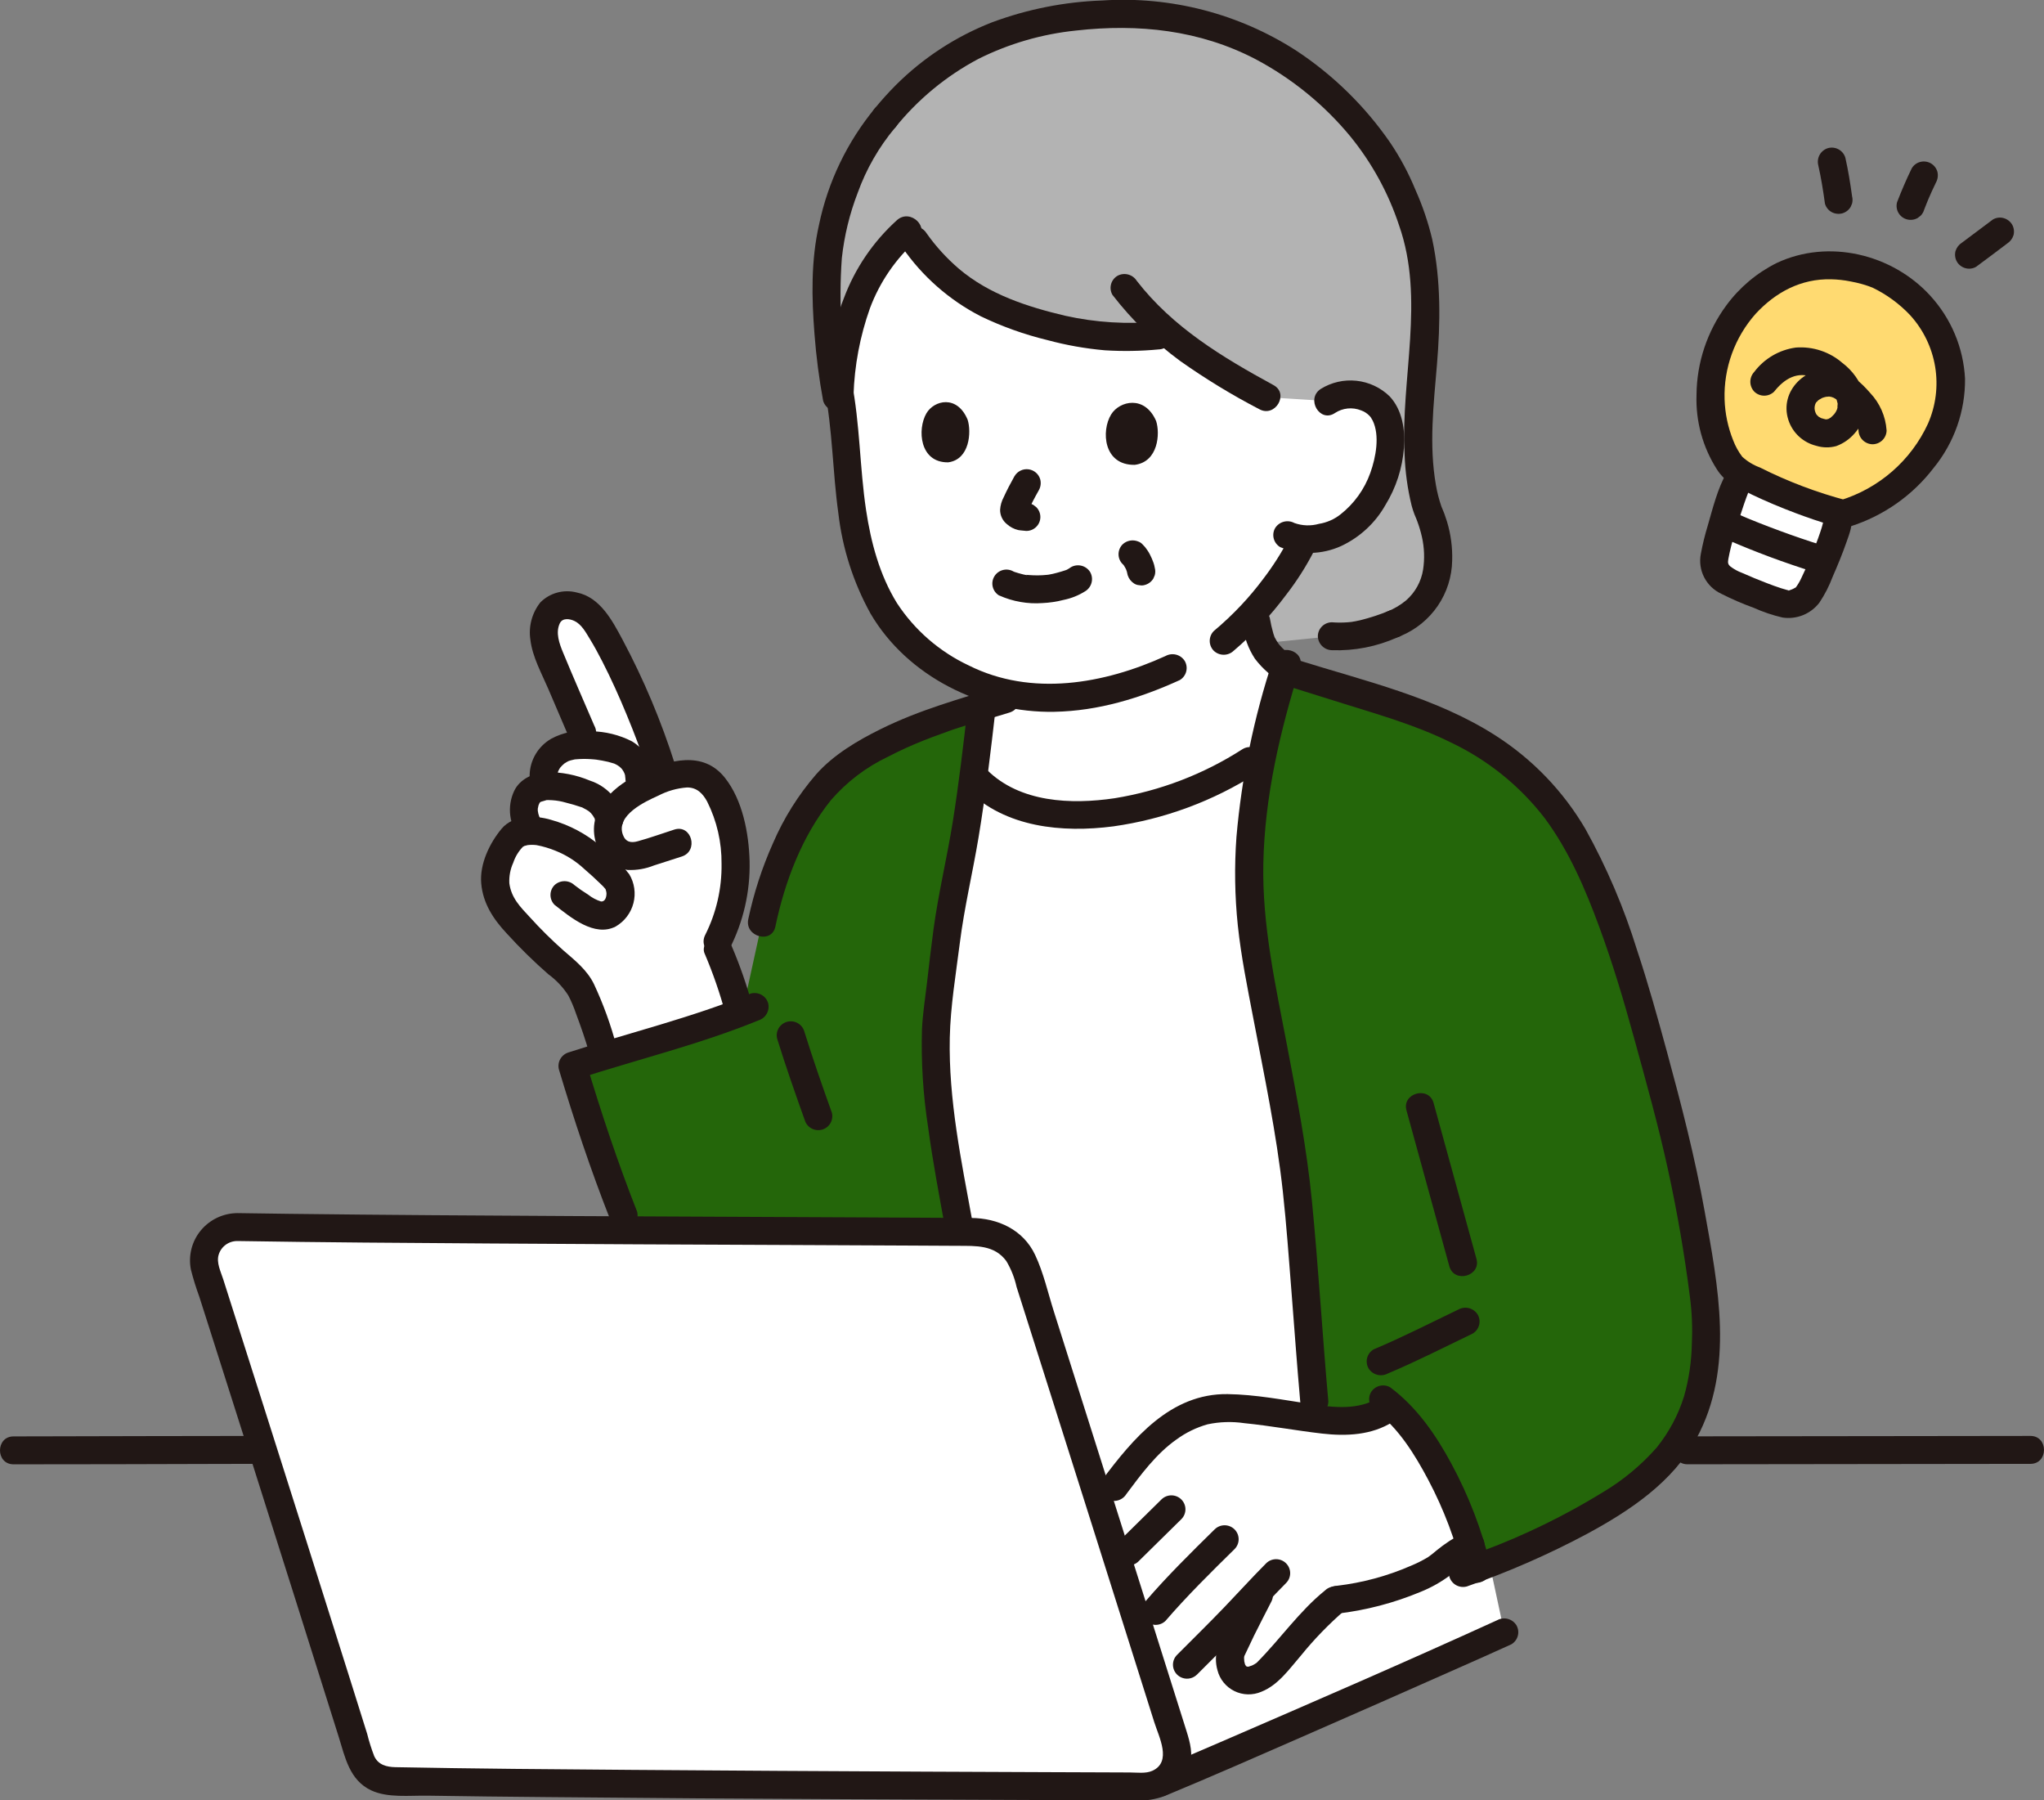 <svg width="134" height="118" viewBox="0 0 134 118" fill="none" xmlns="http://www.w3.org/2000/svg">
<rect x="0" y="0" width="134" height="118" fill="#808080" stroke="none"/>
<g clip-path="url(#clip0_13_262)">
<path d="M69.447 90.131C71.969 98.09 75.281 108.567 77.084 114.295C77.231 114.762 77.214 115.266 77.034 115.722C76.855 116.178 76.523 116.559 76.096 116.803L75.889 116.92L76.107 116.83C80.746 114.908 95.768 108.279 98.616 106.98L97.556 102.04C97.556 102.04 73.633 91.593 69.447 90.131Z" fill="white"/>
<path d="M81.804 92.382C82.912 92.497 84.015 92.641 85.115 92.816C85.491 92.875 85.876 92.937 86.264 92.989L86.161 91.853C85.941 89.408 85.269 80.096 84.982 77.749C84.365 72.728 83.241 67.782 82.371 62.799C81.564 58.176 81.833 53.797 82.778 49.332C79.45 51.587 75.706 53.14 71.562 53.382C69.67 53.493 67.715 53.31 66.007 52.49C65.282 52.147 64.624 51.681 64.06 51.113L63.816 50.866C63.502 53.276 63.13 55.683 62.62 58.003C62.075 60.471 61.816 63.621 61.482 66.115C60.896 70.515 62.267 76.985 62.939 80.737C63.317 80.737 63.675 80.739 64.012 80.743C64.726 80.747 65.42 80.976 65.994 81.396C66.569 81.817 66.994 82.408 67.209 83.084C68.365 86.714 70.249 92.658 72.144 98.648C73.344 97.12 74.432 95.435 75.914 94.142C76.996 93.134 78.371 92.492 79.844 92.307C80.452 92.27 81.062 92.291 81.666 92.368L81.804 92.382Z" fill="white"/>
<path d="M63.76 51.299C63.981 49.645 64.173 47.987 64.362 46.351L64.366 46.292C63.308 46.602 62.136 46.948 61.803 47.096C58.902 48.09 55.702 49.618 54.124 51.437C51.713 54.214 50.455 58.009 49.943 60.489C49.943 60.489 49.277 63.526 48.669 66.31C45.602 67.447 39.876 69.093 37.529 69.856C38.589 73.51 39.837 77.109 41.268 80.636C49.806 80.679 58.04 80.708 62.94 80.737L62.86 80.298C62.165 76.496 60.918 70.349 61.482 66.116C61.816 63.623 62.075 60.473 62.62 58.005C63.099 55.822 63.457 53.564 63.76 51.299Z" fill="#24660A"/>
<path d="M102.327 100.39C104.164 99.506 105.905 98.439 107.524 97.204C109.379 95.769 110.724 93.783 111.363 91.535C111.697 90.475 111.899 87.854 111.864 86.684C111.822 85.222 111.163 81.272 110.808 79.328C110.162 75.587 109.245 72.312 108.366 69.081C107.513 65.945 105.41 57.944 102.394 53.621C99.07 48.858 94.416 47.007 88.572 45.313L84.299 43.976L84.199 43.945C82.219 50.355 81.243 56.34 82.37 62.799C83.241 67.782 84.365 72.728 84.981 77.749C85.269 80.096 85.941 89.408 86.161 91.853L86.263 92.989C88.018 93.227 89.829 93.279 91.195 92.133C93.668 94.306 95.879 98.905 96.807 102.774C98.688 102.075 100.53 101.28 102.327 100.39Z" fill="#24660A"/>
<path d="M64.503 2.672C61.972 3.824 59.752 5.556 58.025 7.725C56.093 9.955 54.963 12.858 54.417 15.759C53.96 18.192 54.242 22.825 54.85 26.023C54.85 26.023 55.442 29.091 58.968 33.056C64.029 38.747 79.925 42.451 79.925 42.451L87.316 41.699C88.756 41.816 89.972 41.445 91.366 40.891C95.073 39.365 94.487 35.479 93.681 33.628C92.975 32.016 92.798 28.252 93.121 25.482C93.647 20.989 93.488 17.017 92.634 14.602C91.598 11.672 90.76 9.989 88.293 7.285C82.911 1.678 77.03 0.811 73.062 0.915C69.97 0.998 67.109 1.502 64.503 2.672Z" fill="#B3B3B3"/>
<path d="M66.036 52.505L66.006 52.491C65.173 52.097 64.429 51.541 63.818 50.855C64.014 49.349 64.189 47.843 64.361 46.352L64.384 46.015C65.562 45.669 66.566 45.375 66.056 45.461C63.92 44.987 61.934 44.002 60.269 42.591C57.428 40.279 56.194 36.636 55.751 32.608C55.512 30.441 55.482 28.227 55.041 25.77C55.2 23.246 55.402 21.704 56.363 19.413C57.048 17.746 58.11 16.259 59.467 15.066C59.744 15.463 59.943 15.746 59.943 15.746C61.326 17.71 63.373 19.744 67.295 20.948C71.711 22.305 73.519 22.192 76.645 21.932C78.522 23.521 80.616 24.722 83.024 26.032L87.043 26.285C87.588 25.919 88.254 25.774 88.903 25.88C89.314 25.911 89.709 26.049 90.049 26.282C90.388 26.515 90.658 26.832 90.833 27.203C91.394 28.434 91.112 30.543 90.485 31.797C89.952 33.019 89.064 34.055 87.935 34.773C87.187 35.161 86.352 35.353 85.509 35.329L85.335 35.678C85.026 36.319 84.292 37.442 84.292 37.442C83.67 38.368 82.983 39.25 82.235 40.08L82.356 40.743C82.428 41.22 82.552 41.688 82.724 42.138C83.064 42.821 83.591 43.393 84.247 43.788C83.661 45.666 83.163 47.507 82.776 49.333C79.449 51.588 75.706 53.141 71.562 53.383C69.68 53.492 67.737 53.312 66.036 52.505Z" fill="white"/>
<path d="M87.52 104.882C85.926 106.155 84.721 107.882 83.07 109.591C82.832 109.837 81.86 110.481 81.112 109.907C80.619 109.529 80.548 108.581 80.728 108.194C81.698 106.087 82.096 105.449 82.817 103.973C81.938 104.893 81.253 105.664 80.212 106.709L79.151 107.774C78.108 108.821 77.065 109.869 76.022 110.916C74.908 107.384 73.526 103.003 72.147 98.648C73.347 97.12 74.435 95.435 75.916 94.142C76.999 93.134 78.374 92.492 79.846 92.307C80.454 92.27 81.065 92.291 81.669 92.368C82.823 92.485 83.972 92.634 85.118 92.816C87.2 93.146 89.533 93.532 91.198 92.133C93.356 94.029 95.315 97.772 96.396 101.265C96.007 101.453 95.633 101.67 95.278 101.914C95.037 102.077 94.262 102.759 94.006 102.897C92.031 103.94 89.875 104.602 87.652 104.847" fill="white"/>
<path d="M37.439 48.888C37.483 48.88 37.528 48.873 37.573 48.868C37.879 48.832 38.187 48.819 38.495 48.83L38.167 48.029C37.491 46.451 36.816 44.873 36.142 43.295C35.963 42.911 35.822 42.511 35.72 42.101C35.637 41.766 35.626 41.417 35.687 41.078C35.748 40.739 35.881 40.416 36.076 40.131C36.468 39.627 37.267 39.576 37.889 39.809C38.572 40.063 38.95 40.6 39.376 41.279C40.759 43.482 42.582 47.88 43.367 50.368L43.567 51.001C44.428 50.692 45.349 50.531 46.126 50.957C46.751 51.37 47.215 51.984 47.442 52.695C48.033 54.176 48.293 55.767 48.206 57.357C48.118 58.948 47.685 60.501 46.935 61.909C47.539 63.317 48.047 64.763 48.455 66.238L48.49 66.377C46.12 67.244 42.316 68.381 39.628 69.203L39.532 68.848C39.371 68.252 38.41 65.263 37.904 64.536C37.434 63.939 36.889 63.403 36.284 62.942C35.271 62.035 34.312 61.07 33.413 60.052C32.91 59.526 32.343 58.221 32.475 57.44C32.584 56.505 32.968 55.623 33.58 54.904C33.746 54.746 33.943 54.625 34.16 54.549C34.376 54.473 34.606 54.444 34.835 54.463L34.773 54.334C34.59 54.1 34.46 53.831 34.392 53.543C34.325 53.255 34.321 52.956 34.381 52.666C34.58 51.888 34.939 51.725 35.587 51.56C35.603 51.556 35.619 51.553 35.635 51.551L35.641 50.809C35.635 50.586 35.675 50.364 35.759 50.157C35.843 49.95 35.969 49.762 36.129 49.605C36.47 49.224 36.933 48.971 37.439 48.888Z" fill="white"/>
<path d="M110.628 95.97C113.158 95.97 115.689 95.967 118.219 95.961L130.13 95.946C131.124 95.945 132.117 95.944 133.11 95.943C134.296 95.943 134.298 94.112 133.11 94.112C130.515 94.112 127.919 94.116 125.324 94.122L113.467 94.136C112.52 94.138 111.573 94.139 110.628 94.14C109.442 94.14 109.44 95.97 110.628 95.97Z" fill="#211715"/>
<path d="M0.89 95.973C5.441 95.971 9.992 95.963 14.542 95.947C15.262 95.947 15.983 95.946 16.703 95.943C17.889 95.943 17.89 94.113 16.703 94.113C12.1 94.113 7.497 94.131 2.895 94.139C2.227 94.141 1.558 94.142 0.89 94.143C-0.296 94.143 -0.298 95.973 0.89 95.973Z" fill="#211715"/>
<path d="M90.984 90.02C92.876 89.223 94.694 88.295 96.541 87.406C96.751 87.283 96.904 87.082 96.966 86.847C97.028 86.613 96.994 86.364 96.872 86.154C96.744 85.949 96.542 85.801 96.307 85.739C96.073 85.678 95.823 85.709 95.611 85.826C93.763 86.714 91.945 87.643 90.054 88.439C89.949 88.5 89.858 88.581 89.785 88.676C89.712 88.772 89.658 88.881 89.627 88.997C89.597 89.114 89.589 89.235 89.606 89.354C89.622 89.473 89.662 89.588 89.723 89.692C89.852 89.895 90.054 90.043 90.288 90.104C90.522 90.165 90.771 90.135 90.984 90.02Z" fill="#211715"/>
<path d="M92.206 72.778L95.015 82.991C95.327 84.126 97.106 83.644 96.793 82.505L93.983 72.291C93.671 71.156 91.892 71.638 92.206 72.778Z" fill="#211715"/>
<path d="M90.376 91.608C89.067 92.437 87.442 92.252 85.979 92.03C84.168 91.756 82.317 91.397 80.482 91.371C76.739 91.32 74.282 94.284 72.248 97.002C72.126 97.212 72.093 97.461 72.154 97.695C72.216 97.93 72.369 98.13 72.578 98.254C72.791 98.371 73.04 98.402 73.275 98.341C73.51 98.28 73.712 98.131 73.839 97.926C74.799 96.642 75.795 95.283 77.123 94.347C77.737 93.897 78.428 93.56 79.162 93.352C79.955 93.183 80.773 93.157 81.576 93.276C83.286 93.445 84.972 93.763 86.677 93.958C88.262 94.139 89.924 94.066 91.306 93.19C92.305 92.558 91.38 90.973 90.376 91.609V91.608Z" fill="#211715"/>
<path d="M76.147 98.27L73.329 101.045C73.159 101.217 73.064 101.449 73.064 101.69C73.066 101.932 73.162 102.163 73.334 102.333C73.506 102.504 73.739 102.601 73.982 102.602C74.225 102.602 74.459 102.508 74.632 102.339L77.45 99.564C77.621 99.392 77.716 99.16 77.715 98.918C77.714 98.677 77.617 98.446 77.445 98.275C77.273 98.104 77.04 98.008 76.797 98.007C76.554 98.006 76.32 98.101 76.147 98.27V98.27Z" fill="#211715"/>
<path d="M76.408 106.233C77.829 104.584 79.386 103.05 80.939 101.525C81.109 101.353 81.204 101.121 81.203 100.879C81.202 100.638 81.105 100.407 80.933 100.236C80.761 100.065 80.529 99.969 80.285 99.968C80.043 99.967 79.809 100.061 79.635 100.231C78.081 101.756 76.526 103.289 75.105 104.939C74.934 105.111 74.839 105.343 74.84 105.584C74.841 105.826 74.938 106.057 75.11 106.228C75.282 106.398 75.515 106.495 75.758 106.496C76.001 106.497 76.235 106.402 76.408 106.233Z" fill="#211715"/>
<path d="M78.467 109.759C79.513 108.709 80.573 107.669 81.6 106.599C82.508 105.654 83.387 104.684 84.311 103.754C84.397 103.669 84.465 103.568 84.511 103.457C84.557 103.345 84.581 103.226 84.581 103.106C84.581 102.986 84.557 102.867 84.51 102.756C84.464 102.644 84.396 102.544 84.31 102.459C84.224 102.374 84.123 102.306 84.011 102.26C83.899 102.214 83.779 102.191 83.658 102.191C83.536 102.191 83.416 102.215 83.305 102.261C83.193 102.307 83.091 102.375 83.006 102.46C82.082 103.389 81.201 104.36 80.295 105.305C79.268 106.375 78.208 107.414 77.162 108.465C76.991 108.637 76.896 108.869 76.897 109.11C76.898 109.352 76.995 109.583 77.167 109.754C77.339 109.924 77.572 110.021 77.815 110.022C78.058 110.023 78.291 109.928 78.465 109.759H78.467Z" fill="#211715"/>
<path d="M87.649 105.762C89.531 105.545 91.372 105.065 93.119 104.337C93.854 104.043 94.544 103.649 95.169 103.165C95.296 103.064 95.421 102.96 95.546 102.858C95.608 102.808 95.67 102.757 95.732 102.708C95.851 102.614 95.629 102.78 95.717 102.72C96.084 102.472 96.468 102.249 96.865 102.052C96.97 101.991 97.061 101.911 97.134 101.815C97.207 101.719 97.261 101.61 97.292 101.494C97.322 101.378 97.33 101.257 97.313 101.137C97.297 101.018 97.257 100.904 97.196 100.8C97.135 100.696 97.054 100.605 96.957 100.533C96.861 100.46 96.751 100.407 96.634 100.376C96.517 100.346 96.395 100.339 96.275 100.355C96.155 100.371 96.039 100.411 95.935 100.472C95.302 100.791 94.708 101.18 94.162 101.63C93.987 101.783 93.804 101.927 93.613 102.061C93.253 102.276 92.877 102.465 92.488 102.625C90.949 103.295 89.319 103.736 87.65 103.932C87.409 103.939 87.178 104.038 87.007 104.208C86.836 104.378 86.737 104.607 86.729 104.847C86.73 105.089 86.828 105.321 87 105.493C87.173 105.664 87.406 105.761 87.65 105.762H87.649Z" fill="#211715"/>
<path d="M90.208 92.504C91.692 93.604 92.773 95.367 93.633 96.99C94.655 98.921 95.429 100.971 95.937 103.093C96.212 104.237 97.989 103.753 97.714 102.606C97.15 100.282 96.289 98.04 95.151 95.933C94.138 94.049 92.877 92.215 91.137 90.925C90.925 90.804 90.675 90.771 90.439 90.832C90.203 90.894 90.001 91.045 89.876 91.253C89.758 91.464 89.727 91.712 89.789 91.945C89.85 92.178 90 92.379 90.207 92.505L90.208 92.504Z" fill="#211715"/>
<path d="M81.743 104.068C81.366 104.815 80.975 105.555 80.606 106.305C80.313 106.846 80.052 107.404 79.826 107.976C79.679 108.461 79.675 108.977 79.813 109.463C79.887 109.758 80.024 110.033 80.216 110.27C80.407 110.507 80.649 110.699 80.923 110.834C81.197 110.968 81.497 111.042 81.803 111.05C82.109 111.057 82.412 110.999 82.693 110.878C83.8 110.44 84.53 109.379 85.283 108.51C86.156 107.433 87.123 106.436 88.173 105.53C88.344 105.357 88.44 105.125 88.44 104.882C88.44 104.64 88.344 104.408 88.173 104.235C87.998 104.069 87.764 103.976 87.521 103.976C87.279 103.976 87.045 104.069 86.87 104.235C85.172 105.608 83.933 107.422 82.404 108.96C82.38 108.984 82.249 109.084 82.352 109.01C82.463 108.93 82.232 109.08 82.206 109.094C82.163 109.119 81.987 109.197 82.122 109.145C82.068 109.166 81.849 109.229 81.898 109.221C81.859 109.237 81.817 109.241 81.775 109.234C81.734 109.226 81.695 109.208 81.664 109.18C81.753 109.232 81.613 109.092 81.695 109.216C81.666 109.17 81.638 109.123 81.614 109.074C81.657 109.159 81.632 109.133 81.614 109.06C81.595 108.977 81.57 108.897 81.555 108.813C81.586 108.986 81.561 108.748 81.559 108.689C81.557 108.651 81.566 108.613 81.563 108.575C81.563 108.595 81.517 108.727 81.553 108.642C81.565 108.614 81.565 108.578 81.575 108.548C81.621 108.414 81.533 108.63 81.604 108.48C81.808 108.05 82.009 107.618 82.218 107.189C82.58 106.453 82.964 105.727 83.334 104.995C83.451 104.784 83.483 104.536 83.421 104.303C83.36 104.07 83.21 103.869 83.004 103.743C82.792 103.623 82.541 103.59 82.305 103.651C82.07 103.712 81.868 103.863 81.743 104.071V104.068Z" fill="#211715"/>
<path d="M76.352 117.713C79.358 116.466 82.338 115.158 85.32 113.853C88.763 112.349 92.202 110.835 95.635 109.311C96.787 108.801 97.936 108.292 99.081 107.77C99.291 107.646 99.443 107.445 99.505 107.211C99.567 106.977 99.533 106.728 99.412 106.518C99.284 106.313 99.082 106.164 98.848 106.103C98.613 106.041 98.363 106.073 98.151 106.19C92.142 108.93 86.077 111.555 80.015 114.176C79.203 114.527 78.39 114.876 77.576 115.224C77.237 115.369 76.896 115.513 76.556 115.657C76.479 115.689 76.034 115.876 76.264 115.78L75.862 115.948C75.631 116.019 75.436 116.175 75.316 116.384C75.197 116.593 75.162 116.839 75.219 117.073C75.285 117.306 75.441 117.504 75.653 117.624C75.865 117.744 76.116 117.776 76.352 117.713Z" fill="#211715"/>
<path d="M15.57 80.422C27.391 80.618 54.376 80.679 64.012 80.743C64.725 80.747 65.42 80.976 65.994 81.396C66.569 81.817 66.994 82.408 67.209 83.084C69.502 90.285 74.658 106.588 77.084 114.295C77.186 114.618 77.209 114.959 77.153 115.293C77.097 115.626 76.962 115.941 76.76 116.213C76.558 116.485 76.294 116.705 75.99 116.857C75.686 117.009 75.351 117.087 75.011 117.085C64.569 117.047 36.438 116.948 25.622 116.731C25.168 116.722 24.729 116.571 24.366 116.3C24.003 116.029 23.735 115.651 23.601 115.22C21.469 108.37 15.992 91.109 13.469 83.224C13.364 82.899 13.34 82.554 13.396 82.217C13.453 81.88 13.59 81.562 13.795 81.288C14.001 81.014 14.269 80.793 14.577 80.642C14.886 80.492 15.226 80.416 15.57 80.422Z" fill="white"/>
<path d="M15.57 81.338C21.091 81.428 26.613 81.464 32.134 81.499C38.585 81.54 45.035 81.573 51.485 81.597C54.199 81.608 56.912 81.621 59.625 81.635C60.685 81.64 61.744 81.646 62.804 81.652C63.982 81.659 65.193 81.588 65.972 82.651C66.286 83.177 66.513 83.748 66.644 84.345C66.826 84.915 67.007 85.484 67.187 86.053C67.619 87.412 68.05 88.77 68.481 90.13C69.482 93.288 70.482 96.447 71.481 99.606C72.465 102.718 73.449 105.831 74.431 108.944C74.846 110.257 75.26 111.57 75.674 112.882C75.972 113.828 76.846 115.469 75.549 116.058C75.112 116.256 74.551 116.17 74.079 116.169L72.553 116.163L69.032 116.15C66.226 116.139 63.42 116.127 60.613 116.115C54.23 116.086 47.846 116.047 41.462 116C36.282 115.962 31.102 115.922 25.922 115.822C25.346 115.81 24.799 115.674 24.534 115.101C24.35 114.625 24.196 114.139 24.073 113.644C23.703 112.461 23.332 111.279 22.96 110.098C22.031 107.145 21.098 104.193 20.163 101.242C18.326 95.441 16.483 89.642 14.634 83.846C14.472 83.34 14.173 82.756 14.337 82.229C14.417 81.968 14.581 81.739 14.803 81.579C15.026 81.418 15.295 81.334 15.57 81.339C16.755 81.324 16.758 79.494 15.57 79.509C15.109 79.51 14.654 79.613 14.238 79.81C13.822 80.006 13.455 80.292 13.163 80.646C12.871 81 12.661 81.414 12.549 81.858C12.438 82.302 12.426 82.765 12.516 83.214C12.667 83.811 12.85 84.399 13.062 84.976C13.264 85.606 13.465 86.236 13.666 86.866C14.627 89.879 15.585 92.893 16.542 95.908C18.437 101.881 20.325 107.855 22.204 113.832C22.626 115.185 22.914 116.678 24.339 117.344C25.417 117.848 26.851 117.672 28.022 117.69C30.65 117.731 33.278 117.762 35.907 117.784C42.4 117.847 48.894 117.892 55.387 117.92C61.138 117.95 66.889 117.974 72.64 117.994L74.195 118C74.853 118.055 75.516 117.982 76.146 117.785C76.582 117.613 76.974 117.345 77.291 117.002C77.609 116.658 77.844 116.249 77.981 115.802C78.231 114.983 78.025 114.219 77.778 113.434C76.891 110.616 76.002 107.799 75.112 104.983C73.109 98.645 71.103 92.308 69.094 85.972C68.704 84.746 68.41 83.409 67.859 82.245C67.079 80.594 65.423 79.837 63.662 79.826C61.367 79.811 59.071 79.799 56.776 79.79C50.402 79.762 44.029 79.732 37.655 79.702C31.439 79.668 25.222 79.632 19.005 79.556C17.86 79.543 16.714 79.526 15.568 79.508C14.383 79.488 14.383 81.318 15.57 81.338Z" fill="#211715"/>
<path d="M112.532 37.471C112.366 37.191 112.315 36.857 112.39 36.54C112.754 34.797 113.287 33.093 113.982 31.452C113.982 31.452 114.089 31.293 114.236 31.074C116.221 32.115 118.307 32.956 120.461 33.582C120.452 33.845 120.448 34.039 120.448 34.039C120.605 34.41 119.379 37.404 118.746 38.627C118.635 38.842 118.491 39.039 118.319 39.211C117.965 39.461 117.541 39.594 117.106 39.592C115.912 39.245 114.746 38.807 113.62 38.281C113.208 38.118 112.844 37.856 112.561 37.518C112.551 37.502 112.542 37.487 112.532 37.471Z" fill="white"/>
<path d="M125.885 20.018C126.049 20.202 126.211 20.4 126.368 20.613C127.193 21.67 127.71 22.931 127.861 24.26C128.011 25.589 127.791 26.933 127.224 28.145C126.732 29.265 126.018 30.275 125.124 31.115C124.473 31.771 123.737 32.338 122.935 32.8C122.275 33.173 121.574 33.47 120.845 33.684C118.389 33.012 116.023 32.051 113.797 30.821C112.631 29.741 112.069 27.17 112.146 25.778C112.175 24.76 112.356 23.751 112.684 22.786C113.078 21.726 113.676 20.753 114.445 19.92C115.443 18.772 116.768 17.953 118.246 17.571C119.87 17.252 121.551 17.402 123.091 18.003C124.161 18.462 125.115 19.15 125.885 20.018Z" fill="#FFDA71"/>
<path d="M125.233 20.666C126.092 21.613 126.658 22.786 126.865 24.044C127.071 25.302 126.908 26.593 126.396 27.762C125.845 28.962 125.043 30.032 124.043 30.901C123.043 31.77 121.869 32.419 120.598 32.803H121.088C119.115 32.283 117.203 31.559 115.383 30.642C114.954 30.485 114.559 30.247 114.222 29.94C113.971 29.61 113.769 29.247 113.623 28.86C113.279 28.005 113.089 27.096 113.06 26.176C112.997 24.118 113.725 22.113 115.095 20.568C116.406 19.151 118.067 18.257 120.048 18.305C120.479 18.314 120.908 18.362 121.33 18.448C121.568 18.493 121.805 18.545 122.039 18.61C122.196 18.654 122.351 18.702 122.504 18.756C122.619 18.796 122.732 18.839 122.845 18.885C122.679 18.816 122.644 18.801 122.738 18.841C123.676 19.292 124.522 19.91 125.234 20.666C126.034 21.539 127.334 20.242 126.537 19.372C124.046 16.652 119.878 15.635 116.475 17.237C115.167 17.889 114.035 18.843 113.173 20.017C111.919 21.718 111.236 23.767 111.22 25.874C111.158 27.606 111.627 29.317 112.566 30.779C112.82 31.175 113.163 31.507 113.568 31.75C113.988 31.989 114.419 32.208 114.854 32.418C115.785 32.864 116.742 33.262 117.708 33.626C118.506 33.926 119.315 34.206 120.135 34.441C120.513 34.587 120.929 34.607 121.32 34.496C123.486 33.804 125.386 32.469 126.764 30.67C128.116 29.015 128.844 26.944 128.823 24.814C128.718 22.791 127.91 20.868 126.536 19.372C125.755 18.483 124.456 19.782 125.233 20.666Z" fill="#211715"/>
<path d="M113.232 35.374C115.082 36.177 116.974 36.881 118.9 37.482C119.135 37.544 119.386 37.512 119.598 37.393C119.81 37.273 119.966 37.076 120.033 36.843C120.093 36.609 120.059 36.361 119.939 36.151C119.82 35.942 119.623 35.786 119.39 35.717C118.494 35.438 117.606 35.131 116.725 34.807C116.256 34.635 115.789 34.457 115.324 34.274C115.099 34.185 114.875 34.094 114.652 34.003L114.489 33.936C114.576 33.972 114.569 33.969 114.471 33.927C114.367 33.884 114.264 33.84 114.163 33.795C113.951 33.679 113.702 33.648 113.467 33.709C113.232 33.77 113.03 33.919 112.903 34.123C112.782 34.334 112.749 34.582 112.811 34.816C112.873 35.05 113.024 35.251 113.233 35.375L113.232 35.374Z" fill="#211715"/>
<path d="M113.188 30.99C112.598 32.035 112.284 33.314 111.954 34.457C111.769 35.062 111.619 35.676 111.504 36.297C111.401 36.819 111.477 37.361 111.72 37.836C111.963 38.311 112.359 38.691 112.845 38.917C113.534 39.266 114.243 39.573 114.969 39.836C115.578 40.11 116.213 40.324 116.864 40.475C117.316 40.542 117.779 40.487 118.203 40.316C118.626 40.144 118.996 39.863 119.273 39.501C119.626 38.974 119.916 38.409 120.139 37.816C120.467 37.065 120.782 36.306 121.051 35.532C121.227 35.025 121.514 34.337 121.338 33.796C120.975 32.68 119.195 33.157 119.561 34.283C119.572 34.315 119.542 33.988 119.538 34.206C119.541 34.067 119.564 34.054 119.52 34.239C119.47 34.456 119.401 34.669 119.331 34.88C119.149 35.426 118.937 35.962 118.716 36.494C118.547 36.902 118.317 37.425 118.085 37.899C117.982 38.122 117.855 38.334 117.707 38.53C117.746 38.486 117.888 38.434 117.73 38.5C117.673 38.524 117.62 38.562 117.563 38.589C117.318 38.703 117.457 38.633 117.482 38.623C117.474 38.627 117.225 38.726 117.301 38.688C117.204 38.737 117.172 38.681 117.29 38.7C117.243 38.691 117.197 38.681 117.152 38.667C117.028 38.632 116.906 38.598 116.783 38.559C116.464 38.458 116.148 38.34 115.835 38.22C115.25 37.995 114.76 37.793 114.202 37.545C113.928 37.444 113.67 37.303 113.438 37.125C113.274 36.978 113.267 36.883 113.306 36.64C113.41 36.085 113.547 35.536 113.716 34.997C113.906 34.33 114.115 33.669 114.343 33.014C114.431 32.762 114.521 32.51 114.619 32.262C114.64 32.209 114.662 32.156 114.683 32.102C114.653 32.178 114.616 32.246 114.672 32.129C114.707 32.057 114.739 31.985 114.778 31.916C115.359 30.886 113.767 29.963 113.187 30.992L113.188 30.99Z" fill="#211715"/>
<path d="M130.647 14.388C129.975 14.896 129.3 15.402 128.622 15.904C128.421 16.03 128.271 16.224 128.2 16.45C128.136 16.689 128.17 16.942 128.293 17.156C128.415 17.361 128.613 17.511 128.844 17.575C128.962 17.609 129.086 17.618 129.208 17.602C129.33 17.587 129.448 17.546 129.554 17.483C130.231 16.982 130.906 16.477 131.578 15.967C131.778 15.839 131.927 15.646 132 15.421C132.064 15.182 132.031 14.929 131.908 14.715C131.785 14.51 131.588 14.36 131.357 14.296C131.238 14.261 131.114 14.252 130.992 14.268C130.87 14.284 130.752 14.324 130.647 14.388V14.388Z" fill="#211715"/>
<path d="M126.145 13.739C126.254 13.454 126.369 13.171 126.488 12.889L126.395 13.108C126.56 12.721 126.734 12.339 126.918 11.961C127.037 11.745 127.07 11.494 127.011 11.255C126.945 11.026 126.794 10.831 126.588 10.709C126.482 10.647 126.365 10.608 126.243 10.592C126.121 10.576 125.997 10.584 125.879 10.616C125.646 10.678 125.448 10.829 125.328 11.036C124.976 11.76 124.657 12.501 124.368 13.252C124.335 13.37 124.327 13.492 124.343 13.614C124.359 13.735 124.399 13.851 124.461 13.957C124.584 14.166 124.786 14.319 125.022 14.38C125.259 14.442 125.51 14.408 125.721 14.285L125.908 14.142C126.021 14.03 126.102 13.891 126.145 13.738V13.739Z" fill="#211715"/>
<path d="M121.417 12.858C121.302 12.016 121.166 11.175 120.979 10.345C120.913 10.112 120.756 9.914 120.544 9.795C120.332 9.675 120.081 9.643 119.846 9.706C119.613 9.775 119.416 9.93 119.296 10.14C119.176 10.35 119.143 10.598 119.202 10.832C119.389 11.661 119.524 12.502 119.639 13.344C119.703 13.575 119.855 13.771 120.062 13.892C120.277 14.014 120.532 14.047 120.772 13.984C121.003 13.919 121.2 13.769 121.323 13.564L121.416 13.345C121.459 13.186 121.459 13.018 121.416 12.859L121.417 12.858Z" fill="#211715"/>
<path d="M123.68 28.201C123.617 27.29 123.239 26.428 122.61 25.761C122.034 25.096 121.25 24.358 120.353 24.205C118.453 23.882 116.619 25.604 117.243 27.527C117.377 27.939 117.614 28.311 117.933 28.606C118.252 28.901 118.641 29.111 119.064 29.216C119.492 29.349 119.951 29.356 120.383 29.237C120.846 29.066 121.258 28.781 121.579 28.408C121.894 28.064 122.118 27.648 122.229 27.196C122.341 26.744 122.336 26.272 122.217 25.823C121.962 25.008 121.458 24.293 120.773 23.779C120.359 23.421 119.878 23.149 119.357 22.977C118.837 22.805 118.287 22.738 117.74 22.778C117.2 22.85 116.681 23.028 116.211 23.302C115.742 23.576 115.332 23.94 115.006 24.373C114.84 24.548 114.748 24.78 114.748 25.02C114.748 25.261 114.84 25.492 115.006 25.667C115.18 25.837 115.414 25.933 115.658 25.933C115.902 25.933 116.136 25.837 116.309 25.667C116.972 24.828 117.842 24.29 118.92 24.756C119.413 24.968 119.839 25.307 120.155 25.739C120.13 25.705 120.28 25.94 120.302 25.98C120.336 26.038 120.369 26.098 120.395 26.158C120.386 26.138 120.362 26.072 120.395 26.169C120.422 26.245 120.477 26.474 120.477 26.472C120.472 26.422 120.442 26.804 120.469 26.686C120.453 26.779 120.422 26.868 120.376 26.95C120.339 27.02 120.295 27.086 120.245 27.147C120.171 27.229 120.092 27.306 120.007 27.378C120.001 27.382 119.682 27.548 119.81 27.5C119.992 27.431 119.654 27.481 119.753 27.495C119.637 27.475 119.523 27.446 119.411 27.409C119.258 27.363 119.527 27.474 119.38 27.398C119.322 27.369 119.265 27.336 119.211 27.301C119.232 27.315 119.062 27.139 119.121 27.222C119.03 27.096 118.974 26.949 118.961 26.794C118.952 26.653 118.984 26.512 119.053 26.388C119.1 26.333 119.154 26.287 119.203 26.235C119.216 26.221 119.307 26.153 119.22 26.218C119.122 26.291 119.261 26.194 119.286 26.18L119.431 26.098C119.556 26.026 119.313 26.136 119.454 26.083C119.497 26.067 119.541 26.052 119.585 26.039C119.645 26.021 119.707 26.006 119.768 25.994C119.62 26.023 119.897 25.99 119.909 25.989C120.116 26.006 120.31 26.095 120.456 26.241C120.72 26.452 120.967 26.683 121.196 26.932C121.387 27.131 121.548 27.357 121.675 27.601C121.772 27.788 121.828 27.993 121.839 28.203C121.844 28.444 121.943 28.674 122.114 28.845C122.286 29.015 122.518 29.113 122.761 29.118C123.004 29.116 123.237 29.019 123.41 28.848C123.582 28.676 123.68 28.445 123.682 28.203L123.68 28.201Z" fill="#211715"/>
<path d="M47.823 62.197C48.733 60.419 49.186 58.446 49.142 56.453C49.094 54.623 48.687 52.437 47.516 50.967C46.082 49.169 43.861 49.819 42.076 50.636C40.36 51.42 38.52 52.956 39.021 55.066C39.135 55.565 39.399 56.019 39.778 56.368C40.157 56.716 40.632 56.943 41.143 57.018C41.732 57.045 42.32 56.944 42.867 56.724L44.697 56.136C45.821 55.775 45.34 54.007 44.207 54.371C43.41 54.627 42.616 54.915 41.808 55.137C41.352 55.263 41.008 55.186 40.833 54.705C40.367 53.429 42.292 52.535 43.159 52.147C43.742 51.842 44.383 51.659 45.04 51.611C45.69 51.608 46.073 52.005 46.364 52.543C46.995 53.808 47.317 55.203 47.303 56.614C47.327 58.23 46.96 59.828 46.233 61.273C45.7 62.322 47.289 63.25 47.824 62.197H47.823Z" fill="#211715"/>
<path d="M46.189 62.485C46.743 63.782 47.205 65.117 47.569 66.478C47.634 66.712 47.79 66.911 48.003 67.031C48.215 67.151 48.467 67.182 48.703 67.118C48.939 67.053 49.139 66.898 49.26 66.687C49.38 66.476 49.412 66.226 49.347 65.992C48.981 64.63 48.519 63.296 47.964 61.999C47.893 61.773 47.743 61.579 47.542 61.452C47.327 61.329 47.072 61.296 46.832 61.36C46.404 61.497 45.991 62.011 46.188 62.485H46.189Z" fill="#211715"/>
<path d="M49.226 65.115C45.358 66.693 41.255 67.686 37.286 68.972C37.052 69.04 36.855 69.195 36.734 69.405C36.614 69.615 36.581 69.864 36.642 70.098C37.632 73.408 38.725 76.677 39.99 79.897C40.061 80.127 40.218 80.322 40.429 80.44C40.639 80.559 40.888 80.594 41.124 80.536C41.358 80.47 41.557 80.315 41.678 80.104C41.798 79.894 41.83 79.644 41.767 79.41C40.5 76.192 39.409 72.923 38.419 69.611L37.776 70.737C41.746 69.451 45.849 68.458 49.716 66.88C49.948 66.809 50.143 66.653 50.263 66.444C50.383 66.235 50.417 65.988 50.36 65.755C50.294 65.521 50.138 65.323 49.925 65.204C49.713 65.084 49.462 65.052 49.226 65.115Z" fill="#211715"/>
<path d="M38.963 47.564C38.279 45.967 37.575 44.377 36.914 42.771C36.673 42.188 36.407 41.475 36.698 40.857C36.874 40.481 37.346 40.548 37.668 40.704C38.133 40.929 38.409 41.455 38.666 41.873C38.96 42.353 39.228 42.848 39.484 43.349C40.066 44.486 40.592 45.654 41.079 46.834C41.592 48.074 42.074 49.329 42.48 50.609C42.836 51.728 44.616 51.25 44.257 50.122C43.361 47.287 42.206 44.539 40.806 41.913C40.138 40.668 39.337 39.138 37.812 38.833C37.392 38.723 36.95 38.725 36.531 38.839C36.112 38.952 35.73 39.174 35.425 39.481C35.151 39.825 34.952 40.222 34.84 40.646C34.727 41.07 34.705 41.512 34.773 41.945C34.91 43.068 35.506 44.127 35.947 45.157C36.422 46.268 36.897 47.379 37.372 48.488C37.497 48.697 37.699 48.848 37.935 48.91C38.171 48.971 38.422 48.938 38.633 48.817C38.84 48.69 38.989 48.489 39.05 48.256C39.112 48.023 39.081 47.776 38.964 47.565L38.963 47.564Z" fill="#211715"/>
<path d="M36.353 59.301C37.397 60.119 38.972 61.441 40.364 60.724C40.65 60.557 40.9 60.337 41.099 60.074C41.299 59.811 41.444 59.512 41.526 59.194C41.609 58.875 41.627 58.544 41.58 58.218C41.533 57.892 41.422 57.579 41.252 57.297C40.702 56.601 40.064 55.977 39.355 55.441C38.417 54.645 37.315 54.063 36.127 53.733C35.084 53.419 33.642 53.41 32.886 54.314C32.094 55.262 31.442 56.625 31.547 57.887C31.658 59.206 32.338 60.235 33.216 61.175C34.074 62.119 34.986 63.013 35.947 63.853C36.467 64.232 36.912 64.704 37.259 65.245C37.457 65.629 37.626 66.028 37.764 66.438C38.089 67.308 38.401 68.192 38.647 69.09C38.959 70.225 40.737 69.743 40.424 68.603C40.054 67.193 39.557 65.82 38.939 64.498C38.496 63.583 37.694 62.945 36.939 62.294C36.16 61.604 35.42 60.871 34.723 60.1C34.106 59.436 33.517 58.849 33.391 57.888C33.368 57.426 33.455 56.965 33.647 56.544C33.78 56.142 34.005 55.777 34.303 55.476C34.217 55.544 34.436 55.416 34.358 55.449C34.348 55.454 34.614 55.384 34.575 55.391C34.776 55.364 34.98 55.364 35.18 55.391C35.605 55.472 36.021 55.596 36.42 55.76C37.119 56.038 37.758 56.444 38.306 56.956C38.657 57.261 39.006 57.57 39.337 57.896C39.482 58.026 39.616 58.168 39.737 58.32C39.644 58.19 39.757 58.396 39.76 58.537C39.765 58.821 39.657 59.107 39.403 59.084C39.094 58.988 38.806 58.835 38.554 58.633C38.243 58.442 37.944 58.234 37.658 58.01C37.482 57.845 37.249 57.753 37.007 57.753C36.765 57.753 36.532 57.845 36.355 58.01C36.184 58.182 36.088 58.414 36.088 58.657C36.088 58.899 36.184 59.131 36.355 59.304L36.353 59.301Z" fill="#211715"/>
<path d="M35.426 53.683C35.576 53.869 35.444 53.696 35.415 53.645C35.402 53.623 35.303 53.403 35.371 53.577C35.34 53.496 35.313 53.414 35.291 53.33C35.286 53.312 35.248 53.05 35.262 53.216C35.253 53.124 35.253 53.031 35.26 52.938C35.247 53.088 35.284 52.856 35.294 52.824C35.3 52.799 35.36 52.588 35.321 52.719C35.283 52.84 35.363 52.646 35.375 52.619C35.388 52.592 35.406 52.568 35.424 52.543C35.342 52.645 35.324 52.67 35.37 52.619C35.408 52.597 35.508 52.447 35.419 52.566C35.34 52.671 35.409 52.566 35.464 52.55C35.643 52.496 35.282 52.605 35.455 52.55C35.579 52.512 35.711 52.483 35.833 52.439C35.734 52.446 35.721 52.447 35.792 52.442C35.836 52.438 35.879 52.436 35.923 52.436C36.009 52.436 36.095 52.44 36.181 52.445C36.493 52.464 36.803 52.518 37.103 52.606C37.441 52.692 37.775 52.785 38.104 52.9C38.3 52.967 38.047 52.861 38.214 52.946C38.293 52.987 38.372 53.026 38.449 53.071C38.454 53.074 38.684 53.228 38.553 53.128C38.622 53.182 38.687 53.241 38.748 53.304C38.776 53.333 38.917 53.523 38.821 53.381C38.87 53.452 38.909 53.527 38.955 53.599C39.041 53.735 38.952 53.564 38.982 53.653C39.015 53.746 39.042 53.842 39.064 53.938C39.131 54.172 39.287 54.369 39.499 54.489C39.711 54.608 39.962 54.64 40.198 54.578C40.43 54.509 40.627 54.353 40.747 54.143C40.867 53.934 40.901 53.686 40.841 53.452C40.703 52.921 40.432 52.434 40.054 52.034C39.676 51.634 39.203 51.335 38.678 51.164C37.779 50.786 36.811 50.596 35.834 50.606C34.987 50.653 34.087 51.039 33.709 51.836C33.469 52.343 33.381 52.909 33.454 53.465C33.527 54.021 33.759 54.544 34.122 54.974C34.295 55.145 34.529 55.241 34.774 55.241C35.018 55.241 35.252 55.145 35.425 54.974C35.592 54.799 35.684 54.567 35.684 54.327C35.684 54.086 35.592 53.855 35.425 53.68L35.426 53.683Z" fill="#211715"/>
<path d="M36.564 50.807C36.568 50.746 36.568 50.685 36.564 50.624C36.552 50.714 36.612 50.493 36.583 50.562C36.567 50.6 36.657 50.422 36.673 50.393C36.676 50.388 36.762 50.263 36.712 50.327C36.798 50.224 36.893 50.129 36.996 50.043C37.059 49.984 37.066 49.996 36.996 50.043C37.054 50.004 37.111 49.966 37.171 49.934C37.196 49.92 37.367 49.839 37.229 49.896C37.288 49.872 37.349 49.853 37.409 49.836C37.49 49.812 37.573 49.792 37.656 49.777C37.824 49.747 37.56 49.785 37.733 49.767C38.072 49.736 38.414 49.732 38.754 49.757C38.82 49.761 38.885 49.766 38.951 49.772C38.974 49.772 39.218 49.803 39.1 49.787C38.996 49.773 39.2 49.804 39.218 49.807C39.305 49.821 39.392 49.834 39.479 49.85C39.745 49.896 40.008 49.961 40.265 50.045C40.344 50.08 40.421 50.12 40.495 50.165C40.521 50.181 40.69 50.308 40.583 50.217C40.63 50.257 40.673 50.303 40.718 50.345L40.782 50.415C40.749 50.366 40.751 50.368 40.786 50.42C40.824 50.473 40.858 50.528 40.89 50.585C40.908 50.617 40.976 50.785 40.939 50.679C40.961 50.742 40.979 50.806 40.993 50.87C40.963 50.745 41 50.997 41 51.017C41 51.26 41.097 51.493 41.27 51.664C41.443 51.836 41.677 51.932 41.921 51.932C42.166 51.932 42.4 51.836 42.573 51.664C42.746 51.493 42.843 51.26 42.843 51.017C42.834 50.526 42.699 50.045 42.451 49.619C42.203 49.194 41.85 48.839 41.426 48.586C40.598 48.165 39.684 47.94 38.755 47.928C37.851 47.815 36.934 47.987 36.134 48.419C35.712 48.664 35.359 49.012 35.112 49.431C34.864 49.849 34.73 50.324 34.721 50.81C34.721 51.053 34.818 51.285 34.991 51.457C35.163 51.629 35.398 51.725 35.642 51.725C35.887 51.725 36.121 51.629 36.294 51.457C36.467 51.285 36.564 51.053 36.564 50.81L36.564 50.807Z" fill="#211715"/>
<path d="M50.954 68.096C51.507 69.878 52.124 71.642 52.754 73.4C52.787 73.515 52.841 73.624 52.916 73.719C52.99 73.814 53.083 73.893 53.188 73.952C53.293 74.011 53.409 74.05 53.529 74.064C53.649 74.079 53.771 74.07 53.888 74.039C54.005 74.007 54.114 73.952 54.209 73.878C54.305 73.805 54.385 73.713 54.444 73.608C54.504 73.504 54.542 73.388 54.557 73.269C54.572 73.15 54.563 73.029 54.531 72.913C53.901 71.157 53.284 69.391 52.731 67.609C52.666 67.376 52.51 67.177 52.297 67.057C52.085 66.937 51.833 66.906 51.597 66.97C51.362 67.035 51.162 67.19 51.041 67.401C50.92 67.612 50.889 67.862 50.954 68.096Z" fill="#211715"/>
<path d="M81.468 40.986C81.563 41.766 81.837 42.514 82.269 43.173C82.784 43.852 83.439 44.415 84.189 44.825C84.4 44.947 84.651 44.981 84.888 44.92C85.124 44.858 85.326 44.706 85.45 44.496C85.573 44.287 85.608 44.037 85.546 43.802C85.484 43.567 85.33 43.367 85.119 43.244C84.968 43.158 84.818 43.068 84.673 42.972C84.608 42.928 84.543 42.883 84.481 42.837C84.364 42.752 84.471 42.823 84.519 42.87C84.488 42.84 84.45 42.816 84.417 42.788C84.289 42.684 84.167 42.573 84.052 42.456C83.992 42.394 83.933 42.331 83.877 42.265C83.854 42.239 83.758 42.113 83.851 42.239C83.944 42.364 83.843 42.226 83.83 42.208C83.735 42.076 83.65 41.936 83.576 41.791C83.564 41.767 83.518 41.697 83.521 41.675C83.516 41.71 83.609 41.895 83.551 41.739C83.524 41.666 83.5 41.593 83.477 41.52C83.38 41.184 83.303 40.843 83.245 40.499C83.179 40.265 83.023 40.067 82.81 39.948C82.598 39.828 82.347 39.796 82.111 39.86C81.879 39.93 81.683 40.085 81.563 40.295C81.444 40.504 81.409 40.751 81.468 40.985V40.986Z" fill="#211715"/>
<path d="M80.61 46.217C80.629 46.208 80.629 46.207 80.61 46.217V46.217Z" fill="white"/>
<path d="M96.154 103.981C98.876 103.036 101.518 101.88 104.057 100.523C106.857 99.008 109.659 97.142 111.211 94.287C113.728 89.659 112.629 84.275 111.749 79.37C111.119 75.864 110.233 72.43 109.298 68.996C108.683 66.739 108.06 64.486 107.321 62.266C106.471 59.514 105.338 56.858 103.94 54.338C102.487 51.856 100.462 49.752 98.031 48.199C94.123 45.701 89.455 44.629 85.066 43.256L84.543 43.092C83.41 42.738 82.924 44.503 84.054 44.857L88.096 46.122C90.464 46.862 92.843 47.541 95.074 48.642C97.504 49.788 99.623 51.491 101.259 53.611C102.865 55.77 103.939 58.286 104.86 60.794C105.731 63.163 106.454 65.584 107.122 68.017C107.915 70.903 108.725 73.789 109.361 76.714C109.952 79.432 110.433 82.199 110.782 84.958C110.919 85.977 110.964 87.007 110.914 88.034C110.896 89.211 110.724 90.381 110.403 91.514C110.024 92.736 109.415 93.875 108.61 94.873C107.594 96.028 106.402 97.017 105.078 97.805C102.593 99.332 99.965 100.615 97.23 101.637C96.71 101.837 96.188 102.03 95.663 102.215C95.431 102.284 95.234 102.44 95.115 102.65C94.995 102.859 94.961 103.107 95.019 103.341C95.086 103.574 95.243 103.771 95.455 103.891C95.667 104.01 95.918 104.042 96.153 103.98L96.154 103.981Z" fill="#211715"/>
<path d="M50.831 60.733C51.445 57.799 52.574 54.8 54.475 52.441C55.509 51.245 56.783 50.276 58.215 49.597C58.968 49.205 59.74 48.852 60.53 48.539C60.932 48.379 61.338 48.227 61.746 48.082C61.829 48.052 62.506 47.807 62.133 47.942C62.238 47.904 62.342 47.865 62.449 47.827C63.682 47.412 64.944 47.093 66.185 46.7C67.311 46.343 66.83 44.576 65.695 44.935C62.905 45.819 60.336 46.498 57.718 47.795C56.199 48.547 54.647 49.466 53.513 50.741C52.337 52.097 51.379 53.625 50.672 55.271C49.958 56.868 49.416 58.536 49.054 60.246C48.813 61.395 50.589 61.885 50.831 60.732V60.733Z" fill="#211715"/>
<path d="M63.408 51.761C65.918 54.243 69.637 54.595 72.987 54.161C76.33 53.689 79.531 52.505 82.371 50.691C83.374 50.067 82.45 48.483 81.441 49.11C78.904 50.741 76.055 51.833 73.073 52.317C70.222 52.739 66.873 52.604 64.712 50.466C63.87 49.634 62.566 50.928 63.408 51.761Z" fill="#211715"/>
<path d="M83.453 43.235C82.204 47.007 81.401 50.91 81.058 54.865C80.918 56.793 80.948 58.729 81.148 60.652C81.364 62.694 81.776 64.714 82.162 66.73C82.882 70.502 83.682 74.28 84.101 78.102C84.339 80.278 84.493 82.464 84.666 84.647C84.856 87.049 85.025 89.454 85.24 91.853C85.246 92.094 85.345 92.323 85.517 92.493C85.688 92.664 85.919 92.762 86.162 92.768C86.406 92.767 86.639 92.67 86.811 92.498C86.984 92.327 87.081 92.095 87.083 91.853C86.69 87.475 86.436 83.083 86.006 78.708C85.668 75.263 85.013 71.85 84.362 68.451C83.61 64.524 82.741 60.625 82.821 56.604C82.909 52.206 83.918 47.904 85.231 43.722C85.584 42.595 83.805 42.112 83.453 43.235Z" fill="#211715"/>
<path d="M63.748 80.053C63.022 76.088 62.179 72.065 62.266 68.013C62.31 65.942 62.665 63.854 62.924 61.801C63.218 59.475 63.766 57.199 64.151 54.887C64.622 52.055 64.954 49.202 65.283 46.351C65.282 46.109 65.184 45.877 65.011 45.705C64.839 45.534 64.606 45.437 64.362 45.436C64.119 45.441 63.888 45.539 63.716 45.71C63.544 45.88 63.446 46.11 63.44 46.351C63.15 48.859 62.861 51.369 62.461 53.862C62.085 56.217 61.521 58.534 61.2 60.897C61.041 62.07 60.908 63.247 60.77 64.423C60.651 65.431 60.492 66.437 60.443 67.451C60.38 69.6 60.515 71.749 60.844 73.873C61.147 76.108 61.565 78.322 61.971 80.54C62.038 80.772 62.194 80.97 62.406 81.09C62.618 81.209 62.869 81.241 63.105 81.179C63.337 81.11 63.534 80.954 63.654 80.744C63.774 80.534 63.808 80.287 63.748 80.053V80.053Z" fill="#211715"/>
<path d="M80.876 42.653C82.157 41.565 83.31 40.336 84.312 38.99C85.006 38.097 85.615 37.143 86.132 36.139C86.249 35.928 86.28 35.68 86.218 35.447C86.157 35.214 86.007 35.013 85.801 34.886C85.59 34.766 85.339 34.733 85.103 34.795C84.867 34.856 84.665 35.007 84.54 35.215C84.04 36.189 83.451 37.115 82.782 37.984C82.347 38.564 81.88 39.12 81.384 39.649C80.815 40.254 80.211 40.825 79.573 41.359C79.402 41.531 79.307 41.764 79.307 42.006C79.307 42.248 79.402 42.48 79.573 42.653C79.749 42.82 79.982 42.913 80.225 42.913C80.468 42.913 80.701 42.82 80.876 42.653Z" fill="#211715"/>
<path d="M76.41 42.995C72.379 44.83 67.624 45.674 63.504 43.612C61.585 42.709 59.958 41.295 58.802 39.527C57.664 37.684 57.099 35.561 56.779 33.439C56.356 30.632 56.384 27.788 55.829 24.994C55.762 24.762 55.606 24.564 55.394 24.445C55.182 24.325 54.931 24.293 54.696 24.355C54.463 24.424 54.266 24.579 54.146 24.789C54.026 24.999 53.992 25.247 54.052 25.481C54.586 28.169 54.581 30.913 54.958 33.62C55.224 35.933 55.94 38.172 57.068 40.212C59.486 44.344 64.371 46.741 69.113 46.652C72.001 46.597 74.732 45.763 77.34 44.575C77.55 44.452 77.702 44.251 77.764 44.017C77.826 43.782 77.792 43.533 77.671 43.323C77.544 43.118 77.342 42.969 77.107 42.908C76.872 42.847 76.623 42.878 76.41 42.995Z" fill="#211715"/>
<path d="M87.509 27.074C87.76 26.907 88.048 26.804 88.348 26.773C88.648 26.742 88.952 26.785 89.231 26.898C89.432 26.969 89.614 27.084 89.763 27.235C89.805 27.277 89.844 27.32 89.882 27.366C89.83 27.3 89.822 27.292 89.858 27.343C89.904 27.411 89.947 27.482 89.985 27.555C90.471 28.538 90.198 29.978 89.837 30.987C89.454 32.066 88.771 33.015 87.866 33.724C87.459 34.042 86.977 34.252 86.465 34.334C85.937 34.483 85.375 34.463 84.858 34.279C84.645 34.163 84.396 34.133 84.162 34.194C83.927 34.255 83.725 34.403 83.597 34.607C83.475 34.817 83.442 35.066 83.504 35.3C83.566 35.535 83.718 35.735 83.927 35.859C84.563 36.122 85.246 36.251 85.933 36.238C86.621 36.226 87.299 36.072 87.924 35.787C89.15 35.213 90.164 34.273 90.825 33.099C91.524 31.963 91.94 30.678 92.039 29.351C92.126 28.169 91.939 26.869 91.098 25.973C90.509 25.401 89.743 25.043 88.923 24.956C88.103 24.869 87.278 25.058 86.581 25.494C85.597 26.142 86.519 27.729 87.511 27.074H87.509Z" fill="#211715"/>
<path d="M75.791 27.589C76.062 28.397 75.941 30.272 74.392 30.466C72.34 30.5 72.179 28.24 72.846 27.16C73.39 26.276 75.044 25.876 75.791 27.589Z" fill="#211715"/>
<path d="M63.437 27.513C63.688 28.298 63.581 30.117 62.161 30.302C60.28 30.329 60.126 28.135 60.733 27.09C61.232 26.233 62.748 25.852 63.437 27.513Z" fill="#211715"/>
<path d="M66.511 31.203C66.255 31.659 66.012 32.122 65.795 32.597C65.661 32.848 65.583 33.125 65.565 33.409C65.562 33.588 65.601 33.766 65.677 33.928C65.753 34.091 65.865 34.234 66.005 34.348C66.215 34.537 66.469 34.671 66.744 34.738C66.923 34.772 67.1 34.776 67.281 34.798C67.403 34.799 67.522 34.775 67.635 34.73C67.746 34.684 67.848 34.616 67.934 34.531C68.107 34.36 68.204 34.127 68.204 33.884C68.204 33.642 68.107 33.409 67.934 33.237L67.747 33.094C67.606 33.012 67.446 32.969 67.282 32.969C67.202 32.96 67.121 32.959 67.041 32.949L67.285 32.982C67.214 32.971 67.145 32.952 67.078 32.925L67.299 33.017C67.237 32.988 67.179 32.953 67.125 32.912L67.311 33.054C67.27 33.023 67.231 32.989 67.196 32.951L67.34 33.136C67.328 33.122 67.317 33.105 67.309 33.088L67.402 33.307C67.391 33.28 67.383 33.253 67.379 33.225L67.412 33.468C67.408 33.428 67.409 33.389 67.415 33.349L67.382 33.592C67.396 33.518 67.418 33.446 67.448 33.376L67.355 33.595C67.575 33.093 67.835 32.606 68.104 32.128C68.225 31.914 68.258 31.661 68.197 31.423C68.148 31.249 68.05 31.094 67.913 30.976C67.776 30.858 67.607 30.782 67.428 30.759C67.248 30.735 67.065 30.765 66.903 30.845C66.74 30.924 66.604 31.049 66.513 31.204L66.511 31.203Z" fill="#211715"/>
<path d="M73.6 36.973C73.646 37.014 73.689 37.059 73.726 37.108L73.582 36.923C73.705 37.086 73.806 37.263 73.883 37.451L73.791 37.232C73.856 37.381 73.902 37.538 73.928 37.698C74.001 37.924 74.15 38.117 74.35 38.245C74.453 38.311 74.571 38.349 74.693 38.354C74.815 38.381 74.942 38.375 75.06 38.337C75.291 38.273 75.489 38.123 75.611 37.918L75.704 37.7C75.748 37.54 75.748 37.372 75.704 37.213C75.686 37.099 75.657 36.986 75.617 36.877C75.553 36.695 75.476 36.516 75.387 36.344C75.337 36.244 75.279 36.148 75.215 36.057C75.125 35.918 75.02 35.79 74.901 35.676C74.82 35.588 74.718 35.522 74.605 35.485C74.436 35.418 74.251 35.4 74.073 35.434C73.895 35.468 73.73 35.551 73.598 35.676C73.426 35.848 73.329 36.081 73.329 36.324C73.329 36.444 73.352 36.563 73.398 36.675C73.445 36.786 73.512 36.887 73.598 36.972L73.6 36.973Z" fill="#211715"/>
<path d="M65.512 39.03C66.399 39.426 67.371 39.596 68.34 39.526C68.811 39.505 69.278 39.435 69.734 39.317C70.234 39.215 70.711 39.024 71.142 38.752C71.348 38.626 71.498 38.425 71.559 38.192C71.621 37.959 71.59 37.711 71.472 37.5C71.347 37.293 71.145 37.142 70.909 37.081C70.674 37.019 70.423 37.052 70.212 37.172C70.134 37.228 70.053 37.279 69.969 37.325C69.882 37.373 69.913 37.351 69.986 37.325C69.939 37.342 69.893 37.36 69.846 37.376C69.658 37.441 69.466 37.493 69.275 37.546C69.106 37.593 68.934 37.632 68.762 37.661C68.737 37.665 68.582 37.688 68.713 37.669C68.844 37.65 68.686 37.672 68.661 37.674C68.555 37.686 68.447 37.694 68.34 37.7C68.146 37.711 67.952 37.713 67.758 37.706C67.661 37.703 67.564 37.698 67.467 37.69C67.419 37.686 67.372 37.681 67.324 37.677C67.166 37.663 67.35 37.692 67.356 37.684C67.326 37.728 66.84 37.583 66.784 37.569C66.7 37.546 66.617 37.521 66.535 37.493C66.497 37.479 66.458 37.462 66.417 37.449C66.302 37.411 66.624 37.542 66.442 37.456C66.231 37.334 65.98 37.299 65.744 37.361C65.507 37.423 65.305 37.575 65.182 37.785C65.058 37.994 65.024 38.244 65.086 38.479C65.148 38.713 65.301 38.914 65.512 39.037V39.03Z" fill="#211715"/>
<path d="M59.148 16.207C60.46 18.111 62.226 19.663 64.288 20.726C65.686 21.399 67.151 21.923 68.661 22.289C69.892 22.622 71.152 22.846 72.423 22.958C73.599 23.032 74.778 23.013 75.951 22.902C76.194 22.896 76.424 22.798 76.596 22.628C76.768 22.457 76.867 22.228 76.872 21.987C76.871 21.745 76.773 21.513 76.6 21.342C76.428 21.171 76.195 21.074 75.951 21.072C73.905 21.268 71.84 21.141 69.834 20.695C67.354 20.11 64.851 19.297 62.881 17.63C62.071 16.939 61.351 16.151 60.739 15.283C60.611 15.078 60.409 14.93 60.174 14.869C59.94 14.807 59.69 14.838 59.478 14.954C59.268 15.079 59.116 15.279 59.054 15.513C58.992 15.748 59.026 15.997 59.147 16.207L59.148 16.207Z" fill="#211715"/>
<path d="M72.93 19.327C74.198 20.969 75.691 22.426 77.365 23.656C79.022 24.827 80.758 25.885 82.56 26.821C83.6 27.387 84.531 25.808 83.49 25.241C80.142 23.417 76.883 21.456 74.521 18.403C74.392 18.199 74.191 18.052 73.956 17.991C73.722 17.93 73.473 17.96 73.261 18.075C73.051 18.198 72.898 18.399 72.837 18.633C72.775 18.868 72.808 19.117 72.93 19.327V19.327Z" fill="#211715"/>
<path d="M58.816 14.417C57.25 15.828 56.05 17.592 55.316 19.561C54.506 21.607 54.248 23.729 54.112 25.909C54.039 27.085 55.882 27.081 55.955 25.909C56.015 23.962 56.379 22.036 57.033 20.2C57.677 18.477 58.736 16.936 60.119 15.714C61.014 14.938 59.706 13.648 58.816 14.417Z" fill="#211715"/>
<path d="M57.374 7.078C55.542 9.294 54.279 11.918 53.694 14.725C53.163 17.077 53.208 19.506 53.396 21.897C53.507 23.362 53.696 24.821 53.963 26.266C54.029 26.499 54.186 26.696 54.398 26.816C54.61 26.935 54.861 26.968 55.096 26.905C55.329 26.836 55.526 26.681 55.646 26.471C55.766 26.261 55.799 26.013 55.74 25.779C55.16 22.863 54.975 19.882 55.189 16.917C55.349 15.453 55.698 14.015 56.228 12.64C56.787 11.086 57.616 9.641 58.677 8.372C58.844 8.197 58.937 7.966 58.937 7.725C58.937 7.484 58.844 7.252 58.677 7.078C58.503 6.908 58.269 6.813 58.025 6.813C57.782 6.813 57.547 6.908 57.374 7.078Z" fill="#211715"/>
<path d="M58.677 8.372C60.17 6.514 62.03 4.978 64.142 3.86C66.146 2.859 68.317 2.229 70.549 2.001C74.624 1.541 78.656 1.966 82.327 3.886C84.71 5.152 86.819 6.872 88.532 8.948C89.942 10.682 91.023 12.656 91.721 14.774C93.429 19.633 91.818 24.793 92.082 29.768C92.118 30.903 92.273 32.03 92.542 33.133C92.594 33.327 92.655 33.518 92.726 33.705C92.775 33.835 92.834 33.961 92.886 34.089C92.815 33.915 92.895 34.116 92.919 34.181C93.041 34.511 93.141 34.848 93.218 35.19C93.377 35.894 93.403 36.621 93.295 37.334C93.171 38.117 92.774 38.833 92.174 39.355C91.793 39.669 91.364 39.92 90.903 40.1C90.693 40.223 90.541 40.424 90.479 40.658C90.417 40.893 90.451 41.142 90.572 41.352C90.7 41.557 90.902 41.705 91.137 41.766C91.371 41.827 91.621 41.796 91.833 41.68C92.817 41.27 93.659 40.585 94.257 39.708C94.855 38.831 95.183 37.8 95.201 36.741C95.227 35.88 95.114 35.02 94.865 34.196C94.814 34.026 94.758 33.859 94.698 33.695C94.671 33.624 94.643 33.554 94.614 33.484C94.585 33.414 94.464 33.119 94.522 33.267C94.561 33.366 94.494 33.191 94.488 33.175C94.333 32.723 94.215 32.26 94.135 31.79C93.675 29.164 93.982 26.542 94.202 23.914C94.43 21.192 94.471 18.376 93.895 15.691C93.631 14.579 93.263 13.494 92.796 12.45C92.35 11.361 91.794 10.321 91.135 9.345C89.494 6.966 87.409 4.923 84.992 3.326C81.217 0.893 76.75 -0.263 72.259 0.032C69.789 0.118 67.35 0.602 65.036 1.463C62.663 2.389 60.509 3.796 58.713 5.593C58.241 6.066 57.797 6.563 57.372 7.077C57.206 7.252 57.113 7.484 57.113 7.725C57.113 7.965 57.206 8.197 57.372 8.372C57.546 8.542 57.78 8.637 58.024 8.637C58.267 8.637 58.502 8.542 58.675 8.372H58.677Z" fill="#211715"/>
<path d="M91.122 40.008C90.482 40.274 89.822 40.491 89.148 40.657C88.99 40.693 88.831 40.724 88.67 40.75C88.423 40.79 88.799 40.741 88.605 40.761C88.524 40.769 88.443 40.779 88.361 40.785C88.014 40.812 87.665 40.812 87.317 40.785C87.073 40.786 86.839 40.883 86.667 41.054C86.494 41.226 86.397 41.458 86.395 41.7C86.401 41.941 86.5 42.17 86.672 42.341C86.843 42.511 87.074 42.609 87.317 42.615C88.795 42.666 90.264 42.378 91.612 41.774C91.84 41.703 92.035 41.555 92.162 41.355C92.286 41.141 92.319 40.888 92.255 40.65C92.188 40.417 92.032 40.22 91.82 40.1C91.608 39.981 91.358 39.949 91.122 40.011V40.008Z" fill="#211715"/>
</g>
<defs>
<clipPath id="clip0_13_262">
<rect width="134" height="118" fill="white"/>
</clipPath>
</defs>
</svg>
